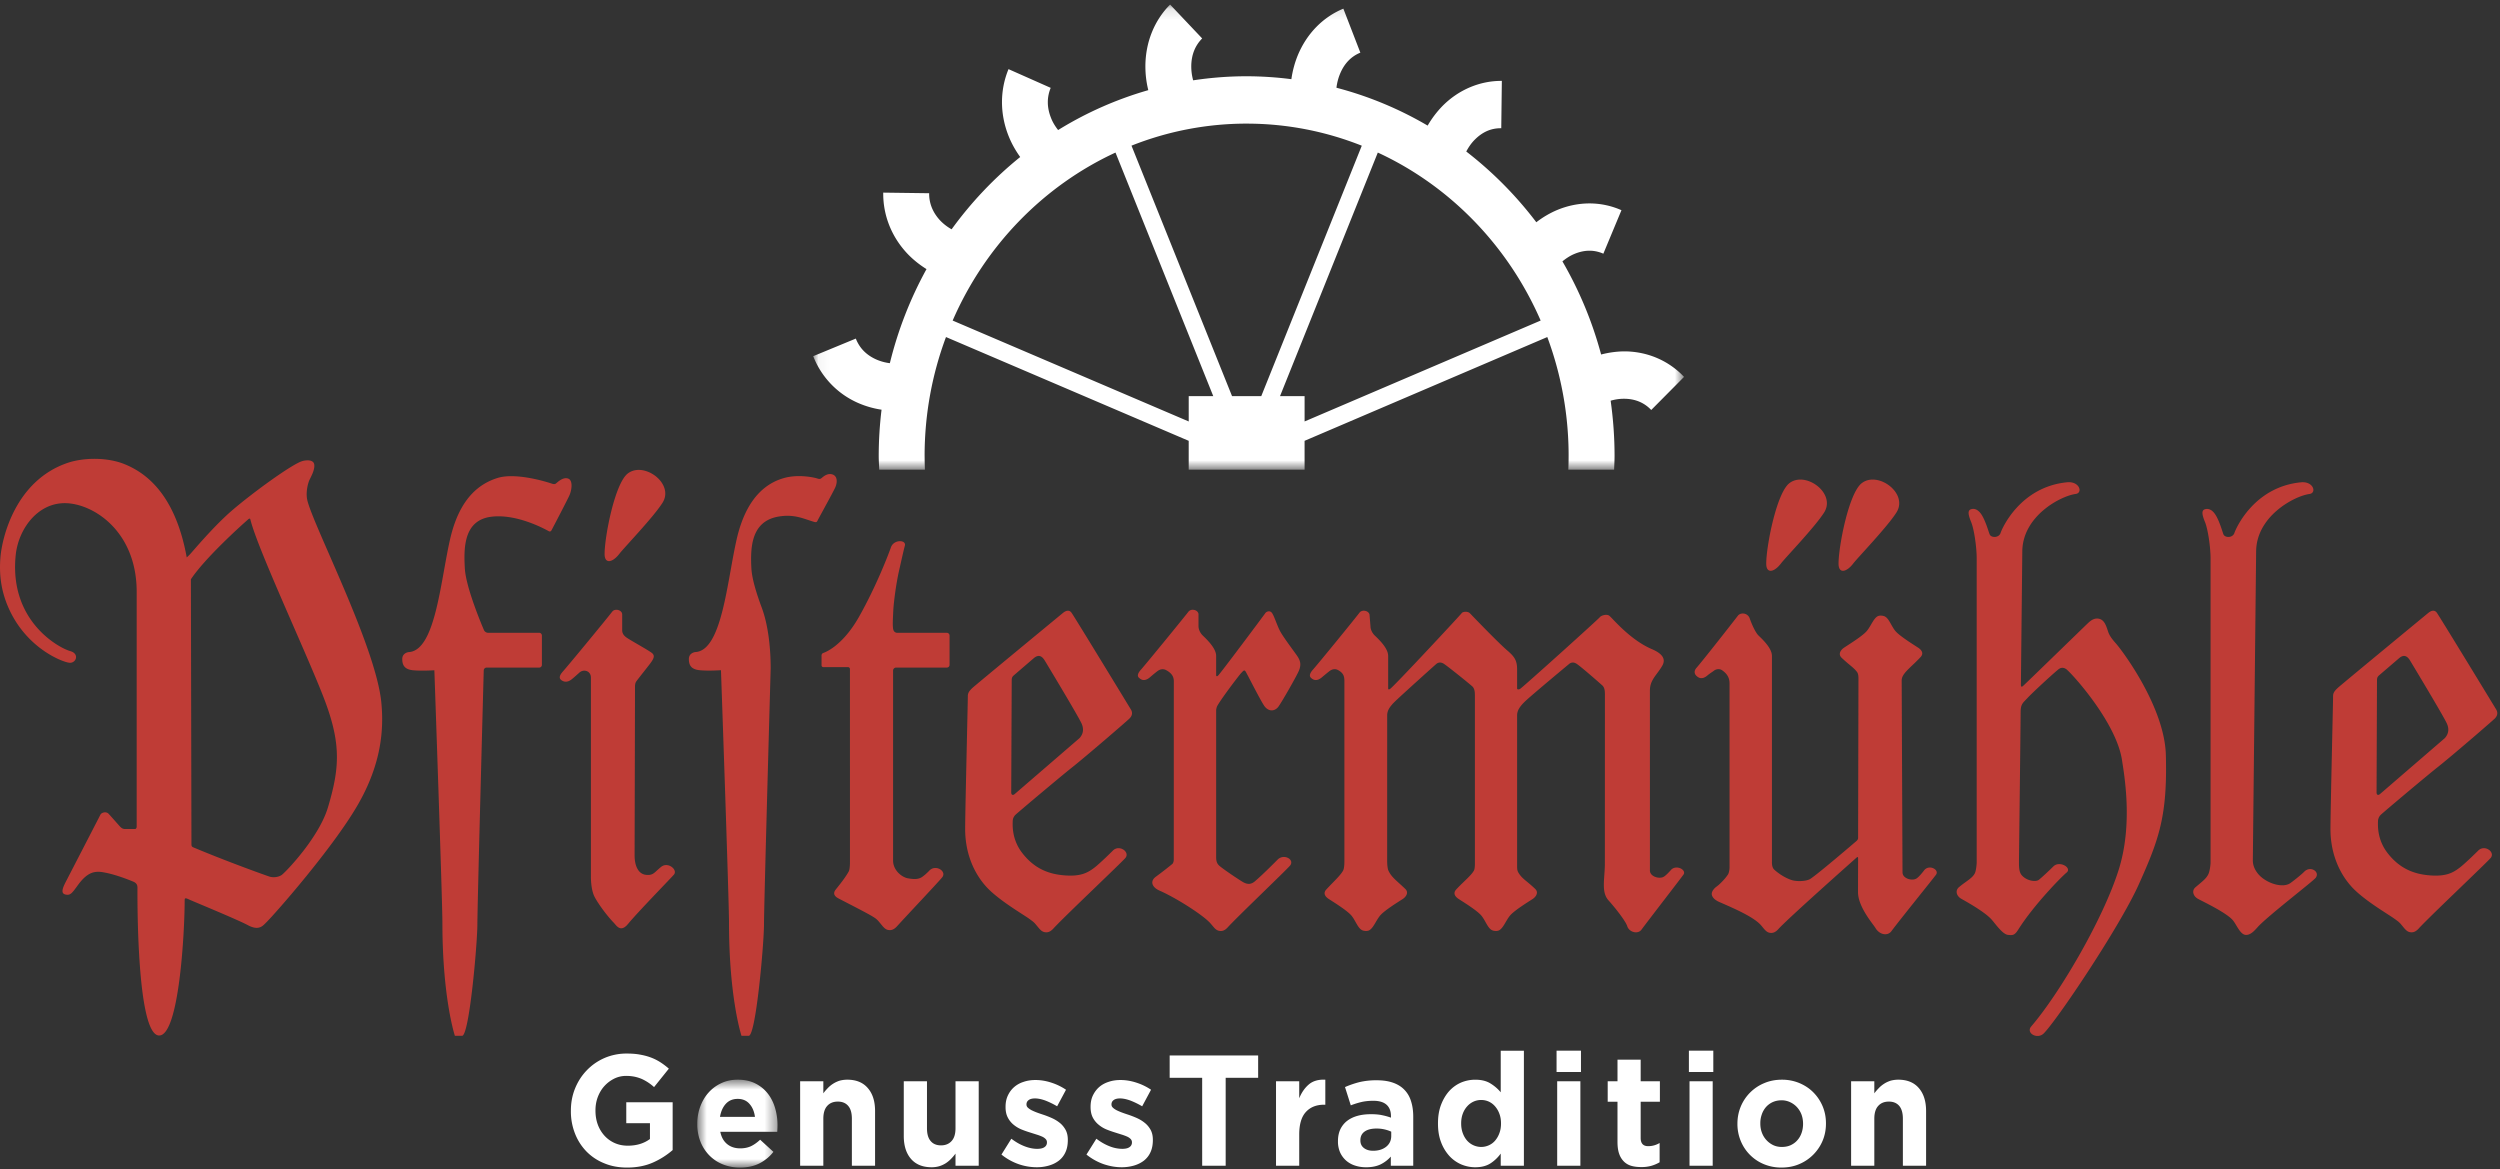 <svg class="logo-svg logo-svg--pfistermuehle" xmlns="http://www.w3.org/2000/svg" xmlns:xlink="http://www.w3.org/1999/xlink" width="216" height="101" viewBox="0 0 216 101">
    <rect x="0" y="0" width="216" height="101" fill="#333333" stroke="none"/>
    <title>
        CEC9A868-A750-4713-AC0B-74043E5522FE
    </title>
    <defs>
        <path id="a" d="M.045.123h75.243V40.31H.045z"/>
        <path id="c" d="M.677.65h6.935v7.59H.677z"/>
    </defs>
    <g fill="none" fill-rule="evenodd">
        <path fill="#BF3C36" d="M32.947 60.7c-.469-4.924-6.11-15.714-6.421-17.612-.099-.607.069-1.302.21-1.615.101-.226.484-.874.415-1.34-.072-.465-.753-.375-1.04-.292-.903.27-4.324 2.763-6.078 4.274-1.6 1.382-3.39 3.535-3.61 3.766-.21.214-.29.28-.29.28-1.02-5.634-3.68-7.367-5.367-8.056-1.529-.621-3.562-.569-4.907-.119-4.526 1.53-5.68 6.447-5.822 8.167-.12 1.415.037 2.854.684 4.332 1.539 3.524 4.664 4.708 5.253 4.774.59.077.931-.764.106-1-1.009-.28-5.31-2.612-4.723-8.307.227-2.192 1.84-4.48 4.236-4.48s6.216 2.365 6.216 7.667V71.4c0 .148-.064.228-.16.228h-.83c-.242 0-.36-.113-.5-.27-.307-.342-.807-.914-.935-1.046-.213-.228-.615-.115-.71.08-.1.2-2.993 5.801-2.993 5.801-.314.608-.426 1.006-.019 1.096.418.088.554-.107 1.076-.826.854-1.173 1.504-1.228 2.268-1.083.905.162 1.975.574 2.492.786.258.107.378.253.378.52 0 .502-.104 12.78 1.876 12.78 1.723 0 2.202-8.935 2.202-11.677 0-.252.104-.197.418-.057.312.145 4.116 1.706 5.05 2.206.937.5 1.278.063 1.56-.218.802-.785 5.732-6.41 7.883-10.1 2.162-3.705 2.29-6.733 2.082-8.92m-4.616 9.066c-.74 2.48-3.403 5.337-3.956 5.801-.25.209-.733.283-1.079.176-.154-.044-3.604-1.27-6.631-2.546-.043-.02-.125-.077-.125-.228l-.048-22.918c1.206-1.818 4.307-4.62 4.975-5.2.086-.074.147-.033.158.008.638 2.662 5.303 12.499 6.567 16.02 1.286 3.585 1.11 5.629.139 8.887M41.245 79.865c0 1.648-.697 9.63-1.32 9.63h-.623s-1.078-3.246-1.078-9.767c0-1.931-.695-21.816-.695-21.816s-1.11.068-1.837 0c-.732-.074-.937-.434-.937-.973 0-.533.54-.596.54-.596 2.316-.096 2.75-6.046 3.586-9.724.83-3.675 2.628-4.854 4.097-5.32 1.67-.523 4.54.43 4.678.48.136.047.258.077.37 0 .109-.077.583-.58 1.043-.437.464.143.325 1.003.141 1.431-.16.369-1.245 2.448-1.56 3.044-.058.104-.14.13-.244.074-.605-.335-2.873-1.494-4.936-1.247-2.404.286-2.407 2.673-2.31 4.442.09 1.766 1.658 5.362 1.658 5.362a.4.4 0 0 0 .335.225h4.433c.13 0 .234.11.234.242v2.524a.234.234 0 0 1-.234.24h-4.55c-.128 0-.24.115-.242.25 0 0-.549 20.29-.549 21.936M66.586 57.764s-.577 20.456-.577 22.101c0 1.648-.698 9.63-1.32 9.63h-.624s-1.078-3.246-1.078-9.767c0-1.934-.695-21.822-.695-21.822s-1.11.075-1.84 0c-.731-.07-.934-.428-.934-.966 0-.536.54-.6.54-.6 2.314-.093 2.75-6.042 3.584-9.72.833-3.679 2.617-4.901 4.1-5.319 1.307-.365 2.702-.016 2.84.03.136.047.259.08.37 0 .11-.079.496-.486.959-.343.463.143.444.692.258 1.121-.16.365-1.243 2.316-1.557 2.917-.054.102-.13.102-.24.074-.937-.266-1.706-.7-3.093-.47-2.394.399-2.45 2.687-2.36 4.456.046.885.41 2.11.898 3.42.49 1.31.77 3.19.77 5.258M52.237 47.862c0-1.483.879-6.065 1.991-6.941 1.387-1.102 4.074.857 3.009 2.527-.812 1.275-3.296 3.843-3.72 4.398-.585.76-1.28.923-1.28.016M152.603 48.697c0-1.484.88-6.066 1.991-6.942 1.387-1.099 4.07.86 3.008 2.53-.812 1.272-3.293 3.84-3.721 4.392-.583.767-1.278.929-1.278.02M158.85 48.697c0-1.484.88-6.066 1.994-6.942 1.387-1.099 4.07.86 3.005 2.53-.812 1.272-3.293 3.84-3.721 4.392-.58.767-1.278.929-1.278.02M54.864 59.34c0-.304.067-.408.165-.54.38-.497 1.006-1.278 1.177-1.511.28-.382.423-.668.072-.907-.463-.324-1.71-1.002-2.135-1.29-.314-.218-.386-.435-.386-.652v-1.357c0-.373-.618-.557-.87-.225-.398.525-3.752 4.596-4.263 5.17-.256.288-.349.538-.16.703.163.148.506.305.937-.044.336-.275.46-.4.66-.574.373-.338.994-.146.994.426v17.193c0 .574.082 1.313.322 1.766.386.722 1.16 1.725 1.656 2.23.25.264.593.877 1.24.088.83-1.008 3.72-3.972 3.956-4.25.349-.408-.508-1.147-1.107-.667-.605.481-.666.764-1.331.684-.685-.088-.961-.851-.961-1.662 0-.763.034-13.045.034-14.58M74.22 53.29c1.513-2.674 2.583-5.495 2.756-5.997.245-.709 1.355-.668 1.203-.14-.109.387-.295 1.255-.481 2.068-.29 1.25-.49 2.912-.52 3.566-.024.59-.087 1.384.019 1.661a.34.34 0 0 0 .335.226h4.276a.24.24 0 0 1 .234.241v2.525a.236.236 0 0 1-.234.239h-4.393c-.13 0-.25.115-.253.247V74.35c0 .857.762 1.436 1.262 1.533.434.076.863.126 1.212-.091.154-.094.399-.3.665-.577.538-.555 1.502.05 1.12.566-.217.297-3.045 3.285-3.92 4.252-.264.289-.506.376-.802.308-.269-.069-.442-.327-.695-.63-.183-.219-.266-.318-.615-.527-.468-.296-2.608-1.379-2.97-1.574-.285-.154-.498-.398-.21-.755.558-.695.87-1.113 1.12-1.558.09-.156.106-.563.106-.799V57.802a.164.164 0 0 0-.157-.162h-2.143c-.088 0-.154-.071-.154-.162v-.851c0-.088.064-.184.144-.21 0 0 1.586-.46 3.096-3.128M194.645 74.348c0 .46.202.84.447 1.146.397.48 1.065.84 1.683.956.372.066.76.066 1.072-.124.155-.096.967-.73 1.236-1.008.537-.552 1.381-.003.998.52-.216.293-4.134 3.293-5.01 4.254-.261.291-.626.728-1.065.681-.477-.055-.788-.93-1.11-1.29-.615-.68-2.646-1.627-2.998-1.827-.405-.226-.556-.698-.21-.997.639-.544 1.065-.827 1.195-1.363.048-.176.11-.56.11-.8V48.276c0-1.028-.23-2.558-.483-3.178-.255-.621-.324-1.003 0-1.1.325-.093.695.05 1.017.668.328.624.525 1.412.594 1.53.162.289.796.278.934-.154.136-.412 1.707-3.977 5.745-4.37 1.087-.107 1.38.918.748 1.006-1.304.173-4.618 1.917-4.618 4.999l-.285 26.672zM87.726 70.408c.2-.198 3.92-3.324 4.85-4.063 1.178-.926 4.817-4.063 5.024-4.277.21-.217.283-.486.107-.772-.16-.264-4.85-7.966-5.122-8.348-.2-.288-.498-.192-.74.006-.181.148-7.48 6.167-7.811 6.469-.335.31-.413.478-.413.739 0 .508-.231 9.985-.231 11.465 0 2.099.761 3.843 1.871 5.038 1.047 1.124 3.104 2.316 3.645 2.706.335.242.428.307.612.533.256.3.426.557.698.626.295.071.537-.02.798-.305.876-.967 6.017-5.82 6.238-6.117.38-.52-.562-1.165-1.102-.613 0 0-1.092 1.088-1.584 1.464-.58.44-1.161.772-2.524.679-1.422-.1-2.649-.577-3.69-1.901-.924-1.17-.868-2.379-.852-2.827a.784.784 0 0 1 .226-.502m-.356-1.95l.042-9.653c0-.226.03-.322.195-.467l1.743-1.497c.426-.333.709-.124.935.26 0 0 2.96 4.898 3.181 5.45.125.31.218.764-.194 1.223l-5.601 4.832c-.165.143-.301.074-.301-.149M205.689 70.408c.2-.198 3.916-3.324 4.848-4.063 1.182-.926 4.818-4.063 5.026-4.277.21-.217.277-.486.106-.772-.157-.264-4.85-7.966-5.122-8.348-.202-.288-.498-.192-.74.006-.18.148-7.483 6.167-7.81 6.469-.336.31-.419.478-.419.739 0 .508-.226 9.985-.226 11.465 0 2.099.761 3.843 1.872 5.038 1.046 1.124 3.104 2.316 3.644 2.706.336.242.429.307.615.533.253.3.423.557.695.626.295.071.538-.02.799-.305.873-.967 6.019-5.82 6.234-6.117.381-.52-.561-1.165-1.096-.613 0 0-1.095 1.088-1.59 1.464-.577.44-1.155.772-2.518.679-1.424-.1-2.652-.577-3.695-1.901-.921-1.17-.868-2.379-.852-2.827a.817.817 0 0 1 .229-.502m-.354-1.95l.037-9.653c.003-.226.03-.322.194-.467l1.747-1.497c.423-.333.71-.124.934.26 0 0 2.96 4.898 3.179 5.45.13.31.218.764-.192 1.223l-5.601 4.832c-.165.143-.301.074-.298-.149M105.142 61.06c.17-.42 1.917-2.733 2.106-2.92.186-.197.256-.29.37-.126.115.17 1.267 2.475 1.616 2.975.304.44.804.536 1.174.126.213-.23 1.592-2.645 1.802-3.134.23-.522.157-.876-.12-1.29-.234-.35-1.197-1.61-1.49-2.16-.266-.497-.546-1.426-.735-1.612-.178-.193-.458-.075-.551.068-.093.143-3.804 5.112-4.06 5.373-.093.102-.178.085-.178-.033v-1.656c0-.64-.74-1.36-1.145-1.75-.274-.258-.38-.596-.38-.813v-1.025c0-.373-.618-.56-.874-.225-.4.52-3.594 4.431-4.105 5.01-.255.283-.346.539-.157.698.162.149.455.36.937-.044.248-.214.447-.379.658-.54.213-.163.49-.223.75-.08.472.258.658.557.658.95l-.003 15.377c0 .192-.045.333-.114.407a32.7 32.7 0 0 1-1.414 1.096c-.167.118-.394.338-.309.648.078.272.355.464.658.593 1.366.6 3.746 2.104 4.36 2.819.259.294.424.557.698.623.293.074.533-.016.793-.305.882-.964 5.176-5.049 5.391-5.345.381-.517-.564-1.039-1.1-.486 0 0-1.205 1.225-1.95 1.862-.272.23-.557.31-.95.115-.225-.104-1.926-1.244-2.168-1.494-.152-.154-.234-.34-.234-.695V61.39c0-.154.061-.313.066-.33M164.377 75.372c0 .554.87.777 1.233.513.255-.173.668-.728.668-.728.45-.486 1.29 0 .998.412-.213.303-3.083 3.843-3.865 4.893-.315.417-1.007.332-1.377-.292-.18-.307-1.501-1.813-1.501-3.073 0-1.22.008-2.75.008-2.937 0-.192-.115-.08-.115-.08-.271.242-5.896 5.228-6.775 6.192-.258.289-.503.38-.801.308-.266-.069-.437-.33-.692-.63-.613-.708-2.226-1.414-3.592-2.01-.3-.13-.583-.327-.657-.599-.085-.313.242-.629.412-.747.259-.184.762-.692.996-1.071.05-.091.115-.366.115-.552V59.044c0-.48-.208-.838-.655-1.143-.179-.12-.477-.118-.687.044-.213.162-.312.203-.565.412-.481.41-.777.193-.937.052-.186-.164-.26-.428-.008-.711.514-.58 3.168-3.967 3.565-4.488.253-.338.876-.25 1.036.233.162.472.492 1.22.766 1.478.405.39 1.148 1.104 1.148 1.75v17.802c0 .363.069.55.231.693.642.565 1.257.807 1.496.879.488.142 1.276.09 1.576-.1.647-.403 3.96-3.246 3.96-3.246.204-.165.183-.261.183-.407l.03-13.668c0-.168-.009-.418-.129-.569-.306-.404-.673-.599-1.328-1.225-.333-.321-.059-.69.21-.868.45-.3 1.659-1.041 2.002-1.483.349-.454.535-1 .876-1.217.189-.121.508-.069.647 0 .365.19.53.763.878 1.217.341.442 1.55 1.184 2.002 1.483.27.178.522.472.21.81-.638.69-1.298 1.181-1.535 1.637a.85.85 0 0 0-.099.429l.072 16.534M144.376 75.157s-.333.393-.591.571c-.362.259-1.233.033-1.233-.519V59.664c0-.933.604-1.34 1.07-2.148.37-.645-.117-1.098-.905-1.433-1.85-.789-3.352-2.605-3.652-2.866-.237-.206-.727-.032-.831.1-.141.189-6.501 5.916-6.887 6.194-.11.077-.269.08-.269-.036v-1.626c0-.764-.2-1.093-.844-1.643-.81-.692-3.072-3.052-3.234-3.22-.184-.189-.618-.15-.709-.01-.095.145-5.787 6.257-6.173 6.535-.112.077-.181.08-.181-.036V56.67c0-.645-.74-1.36-1.145-1.75-.274-.258-.383-.595-.383-.81l-.077-.947c0-.371-.62-.56-.876-.223-.394.525-3.512 4.348-4.025 4.925-.25.289-.344.541-.155.706.157.143.455.355.935-.05.255-.213.447-.376.66-.54.213-.162.49-.228.748-.08.471.26.538.558.538.95v15.567c0 .236-.02.637-.11.797-.25.45-.817.945-1.456 1.64-.314.343-.061.631.208.813.452.294 1.658 1.035 2.002 1.483.346.453.519 1.03.878 1.214.141.072.458.118.645 0 .346-.217.532-.76.88-1.214.342-.448 1.55-1.19 2.003-1.483.269-.182.54-.55.207-.868-.75-.72-1.187-.997-1.456-1.585-.077-.168-.106-.56-.106-.797V61.832c0-.33.095-.648.628-1.179.532-.522 3.493-3.186 3.61-3.282.117-.096.333-.22.65-.025.345.217 2.196 1.711 2.467 1.959.237.22.224.596.224.956v14.341c0 .242-.021.511-.083.613-.25.45-.894.945-1.536 1.64-.309.343-.061.631.21.813.453.294 1.662 1.035 2.003 1.483.346.453.516 1.03.878 1.214.141.072.458.118.644 0 .349-.217.535-.76.881-1.214.341-.448 1.55-1.19 2.002-1.483.267-.182.54-.55.208-.868-.75-.72-1.131-.863-1.456-1.42-.104-.173-.104-.344-.104-.679v-12.87c0-.329.099-.647.631-1.178.532-.522 3.74-3.186 3.855-3.282.114-.096.335-.22.647-.025.346.217 1.962 1.629 2.23 1.876.24.217.224.596.224.956l-.005 14.408c0 1.337-.336 2.477.311 3.2.831.934 1.518 1.89 1.622 2.233.16.522.91.728 1.224.31.786-1.052 3.421-4.458 3.634-4.76.296-.412-.626-.898-1.075-.412M187.13 65.224c-.109-4.126-3.748-8.996-4.326-9.642-.577-.645-.623-.887-.737-1.233-.141-.41-.306-.791-.698-.885-.391-.093-.695.121-.95.357-.314.297-5.253 5.101-5.625 5.445-.099.09-.181.082-.181-.036l-.008-.011.122-11.545c0-3.08 3.312-4.827 4.62-4.997.63-.088.332-1.112-.752-1.008-4.036.396-5.609 3.961-5.742 4.373-.138.431-.775.442-.934.154-.07-.121-.27-.907-.594-1.525-.325-.623-.695-.772-1.02-.675-.322.098-.255.48 0 1.104.256.618.482 2.148.482 3.175v26.222c0 .236-.058.627-.104.8-.138.533-.798.815-1.435 1.362-.346.3-.197.77.208.997.352.2 1.991 1.099 2.606 1.78.325.355.945 1.283 1.425 1.338.439.047.583.036.905-.478 1.288-2.044 3.647-4.48 4.163-4.906.496-.407-.615-1.071-1.152-.522-.272.278-1.121 1.069-1.275 1.168-.312.186-1.068.046-1.462-.432-.245-.305-.226-.796-.226-1.255 0 0 .143-12.095.143-12.8 0-.701.166-.786.573-1.22.61-.649 2.42-2.291 2.705-2.505.117-.088.332-.217.644-.022.349.214 4.313 4.51 4.834 7.856.216 1.417.945 5.543-.269 9.444-1.317 4.238-5.103 10.707-7.568 13.578-.493.57.514 1.159 1.075.61 1.127-1.116 6.587-9.23 8.227-12.903 1.751-3.898 2.467-5.906 2.326-11.163"/>
        <g transform="translate(70.216 .272)">
            <mask id="b" fill="#fff">
                <use xlink:href="#a"/>
            </mask>
            <path fill="#FFF" d="M26.163 12.91l8.448 21.046h-2.122v2.186l-20.395-8.718c2.798-6.442 7.827-11.63 14.07-14.515m11.33-2.5c3.503 0 6.857.679 9.948 1.907l-8.686 21.64h-2.522l-8.689-21.643a26.926 26.926 0 0 1 9.949-1.904m25.402 17.015l-20.395 8.718v-2.186h-2.124l8.45-21.047c6.242 2.884 11.271 8.073 14.07 14.515M9.67 39.117c0-3.615.658-7.076 1.848-10.268l20.97 8.966v2.495H42.5v-2.495l20.97-8.966a29.403 29.403 0 0 1 1.818 11.46h3.956c.014-.395.038-.788.038-1.192 0-1.618-.118-3.208-.338-4.768.37-.11.78-.173 1.197-.168.93.011 1.71.338 2.309.97l2.837-2.86c-1.323-1.4-3.136-2.183-5.106-2.205-.686 0-1.384.096-2.06.271a33.105 33.105 0 0 0-3.344-8.048c.306-.247.644-.48 1.044-.645.865-.36 1.706-.366 2.492-.017l1.565-3.758c-1.741-.772-3.706-.78-5.537-.024a8.116 8.116 0 0 0-1.819 1.065 32.712 32.712 0 0 0-6.053-6.112c.189-.351.415-.7.724-1.01.665-.673 1.416-1.014 2.3-1l.05-4.09c-1.863-.017-3.716.744-5.124 2.164a8.589 8.589 0 0 0-1.286 1.698 31.17 31.17 0 0 0-7.88-3.272c.048-.387.144-.802.311-1.2.365-.887.953-1.503 1.755-1.83L45.85.477c-1.762.725-3.16 2.156-3.935 4.024a8.655 8.655 0 0 0-.556 2.068 30.95 30.95 0 0 0-3.865-.252c-1.571 0-3.112.123-4.622.351a4.585 4.585 0 0 1-.162-1.236c.01-.961.327-1.763.942-2.382L30.881.122c-1.358 1.363-2.114 3.233-2.135 5.269a8.55 8.55 0 0 0 .25 2.126 31.177 31.177 0 0 0-7.792 3.447c-.24-.31-.466-.659-.623-1.076-.349-.89-.352-1.756-.016-2.569L16.92 5.701c-.745 1.797-.753 3.83-.018 5.717.258.667.612 1.299 1.027 1.876a32.633 32.633 0 0 0-5.926 6.246 4.236 4.236 0 0 1-.974-.747c-.45-.475-.982-1.27-.966-2.37l-3.967-.053c-.027 1.953.719 3.832 2.1 5.288.488.511 1.044.95 1.638 1.321a33.14 33.14 0 0 0-3.166 8.128 4.153 4.153 0 0 1-1.163-.316c-.86-.379-1.459-.986-1.778-1.81l-3.682 1.52a7.303 7.303 0 0 0 3.905 4.054 7.976 7.976 0 0 0 2 .571 33.524 33.524 0 0 0-.245 3.991c0 .404.029.797.042 1.193h3.948a35.322 35.322 0 0 1-.024-1.193" mask="url(#b)"/>
        </g>
        <path fill="#FFF" d="M54.178 100.877c-.722 0-1.38-.12-1.973-.37a4.45 4.45 0 0 1-1.53-1.014 4.621 4.621 0 0 1-.994-1.552 5.19 5.19 0 0 1-.356-1.962v-.027c0-.681.12-1.316.362-1.912.24-.59.575-1.115 1.009-1.563.431-.45.94-.805 1.528-1.063a4.786 4.786 0 0 1 1.94-.387c.41 0 .788.027 1.127.09.338.06.652.14.942.25.29.108.562.245.817.407.256.165.503.352.738.558l-1.278 1.593a4.091 4.091 0 0 0-1.073-.709 3.485 3.485 0 0 0-.612-.19 3.722 3.722 0 0 0-.727-.068c-.37 0-.714.08-1.036.239-.32.162-.601.373-.846.643-.24.263-.426.58-.565.939-.135.36-.202.747-.202 1.154v.024c0 .44.067.844.202 1.21a2.9 2.9 0 0 0 .58.96c.248.272.544.484.885.635.335.148.713.225 1.126.225.756 0 1.392-.192 1.914-.577v-1.367H54.11v-1.81h4.007v4.133a6.763 6.763 0 0 1-1.693 1.074c-.658.292-1.406.437-2.247.437"/>
        <g transform="translate(59.568 92.636)">
            <mask id="d" fill="#fff">
                <use xlink:href="#c"/>
            </mask>
            <path fill="#FFF" d="M5.66 3.86c-.06-.461-.22-.838-.473-1.12-.256-.292-.597-.432-1.017-.432-.421 0-.762.14-1.023.423-.258.28-.428.657-.508 1.13H5.66zM4.367 8.242c-.527 0-1.017-.091-1.47-.272a3.404 3.404 0 0 1-1.174-.775 3.602 3.602 0 0 1-.772-1.19 4.086 4.086 0 0 1-.274-1.53v-.027c0-.52.085-1.008.255-1.472.174-.462.408-.868.72-1.214A3.367 3.367 0 0 1 2.752.949c.426-.201.898-.3 1.417-.3.59 0 1.1.11 1.528.327.434.217.79.51 1.078.879.282.363.492.788.63 1.264a5.286 5.286 0 0 1 .198 1.75c-.003.09-.01.186-.016.285H2.666c.095.472.298.824.601 1.066.301.244.676.362 1.126.362.333 0 .634-.06.897-.175.264-.121.538-.31.818-.572l1.147 1.05a3.61 3.61 0 0 1-1.211.997c-.48.241-1.033.36-1.677.36z" mask="url(#d)"/>
        </g>
        <path fill="#FFF" d="M69.132 93.422h2.004v1.041c.112-.153.24-.302.376-.442a2.444 2.444 0 0 1 1.009-.643c.202-.057.428-.093.684-.093.764 0 1.358.239 1.773.725.42.48.628 1.14.628 1.983v4.725h-2.004v-4.06c0-.489-.104-.862-.317-1.107-.213-.25-.511-.373-.897-.373s-.693.123-.916.373c-.224.245-.336.618-.336 1.107v4.06h-2.004v-7.296zM80.485 100.85c-.764 0-1.358-.241-1.773-.72-.418-.48-.626-1.145-.626-1.983v-4.724h2.005v4.057c0 .492.104.857.317 1.104.207.25.508.376.894.376s.692-.126.916-.376c.226-.247.338-.612.338-1.104v-4.057h2.005v7.295h-2.005v-1.046a4.19 4.19 0 0 1-.378.445 2.668 2.668 0 0 1-.453.379 2.378 2.378 0 0 1-.556.26 2.285 2.285 0 0 1-.684.094M89.558 100.85a4.817 4.817 0 0 1-1.539-.263 4.975 4.975 0 0 1-1.493-.833l.854-1.368c.39.294.772.511 1.158.657.378.145.738.217 1.073.217.288 0 .503-.052.64-.154a.453.453 0 0 0 .204-.387v-.033c0-.107-.04-.2-.12-.283a.998.998 0 0 0-.324-.212 4.337 4.337 0 0 0-.466-.17l-.554-.176a8.336 8.336 0 0 1-.745-.264 2.68 2.68 0 0 1-.68-.412 1.95 1.95 0 0 1-.494-.618c-.128-.244-.192-.546-.192-.9v-.023c0-.376.07-.706.205-.986.136-.288.32-.533.554-.733.234-.198.503-.344.817-.442.311-.105.65-.154 1.009-.154.447 0 .905.074 1.366.225a5 5 0 0 1 1.272.615l-.767 1.431a6.838 6.838 0 0 0-1.025-.5c-.335-.12-.63-.18-.886-.18-.245 0-.431.049-.551.145a.435.435 0 0 0-.186.362v.022c0 .102.04.193.117.267.082.077.186.148.316.22.134.065.285.134.456.197.17.064.354.127.548.19.248.082.495.178.75.291.256.115.485.253.69.418.2.159.365.36.498.596.13.239.197.522.197.86v.027c0 .406-.066.758-.205 1.052a1.892 1.892 0 0 1-.572.73c-.248.19-.533.333-.865.426a3.724 3.724 0 0 1-1.06.143M96.902 100.85c-.5 0-1.011-.088-1.536-.263a4.988 4.988 0 0 1-1.496-.833l.857-1.368c.386.294.772.511 1.153.657a3.04 3.04 0 0 0 1.076.217c.29 0 .503-.052.639-.154a.46.46 0 0 0 .205-.387v-.033c0-.107-.04-.2-.118-.283a1.028 1.028 0 0 0-.324-.212 4.56 4.56 0 0 0-.466-.17c-.179-.055-.362-.115-.557-.176a8.642 8.642 0 0 1-.745-.264 2.618 2.618 0 0 1-.676-.412 1.957 1.957 0 0 1-.498-.618c-.125-.244-.19-.546-.19-.9v-.023c0-.376.067-.706.203-.986.139-.288.322-.533.554-.733.234-.198.508-.344.817-.442.314-.105.65-.154 1.01-.154.446 0 .904.074 1.368.225a5 5 0 0 1 1.272.615l-.767 1.431a6.988 6.988 0 0 0-1.027-.5c-.338-.12-.631-.18-.884-.18-.245 0-.431.049-.554.145a.435.435 0 0 0-.186.362v.022c0 .102.04.193.12.267.077.077.183.148.314.22.136.065.287.134.458.197.17.064.354.127.548.19.245.082.495.178.75.291.256.115.483.253.685.418.202.159.37.36.503.596.13.239.197.522.197.86v.027c0 .406-.069.758-.205 1.052a1.918 1.918 0 0 1-.572.73c-.248.19-.538.333-.863.426a3.815 3.815 0 0 1-1.065.143M103.867 93.122h-2.808v-1.931h7.645v1.931h-2.806v7.598h-2.03zM110.248 93.422h2.005v1.47c.202-.497.48-.898.828-1.195.354-.302.828-.44 1.427-.412v2.162h-.104c-.668 0-1.193.209-1.576.629-.383.417-.575 1.066-.575 1.945v2.697h-2.005v-7.296zM118.635 99.426c.477 0 .855-.124 1.142-.357.285-.236.426-.541.426-.923v-.37a3.019 3.019 0 0 0-1.275-.27c-.434 0-.772.085-1.017.255-.247.173-.373.423-.373.75v.028c0 .28.104.497.307.65.202.157.466.237.79.237m-.604 1.426c-.335 0-.65-.047-.945-.143a2.178 2.178 0 0 1-.772-.426 2.102 2.102 0 0 1-.522-.7 2.33 2.33 0 0 1-.192-.962v-.03c0-.396.072-.739.213-1.036.142-.285.336-.527.589-.72.25-.189.545-.332.894-.428.349-.096.735-.14 1.158-.14.357 0 .674.025.94.082.269.053.53.124.785.217v-.12c0-.44-.127-.77-.383-.998-.253-.225-.634-.34-1.134-.34-.386 0-.727.036-1.022.104a6.706 6.706 0 0 0-.932.291l-.5-1.58c.388-.17.793-.31 1.213-.42a6.284 6.284 0 0 1 1.534-.167c.55 0 1.022.074 1.416.214.389.14.714.341.966.605.267.274.461.604.58 1 .126.398.187.837.187 1.33v4.235h-1.938v-.791c-.245.277-.54.505-.884.675-.343.162-.759.248-1.251.248M127.972 99.096c.24 0 .458-.05.669-.145a1.55 1.55 0 0 0 .537-.402 2.08 2.08 0 0 0 .37-.648c.094-.244.139-.522.139-.816v-.033c0-.299-.045-.571-.139-.82a2.022 2.022 0 0 0-.37-.638 1.583 1.583 0 0 0-.537-.412 1.573 1.573 0 0 0-.669-.143 1.56 1.56 0 0 0-.665.143 1.674 1.674 0 0 0-.549.412 1.969 1.969 0 0 0-.375.634c-.09.242-.138.52-.138.824v.033c0 .294.048.572.138.816.093.256.218.467.375.648a1.64 1.64 0 0 0 1.214.547m-.51 1.755c-.416 0-.818-.082-1.207-.244a3.033 3.033 0 0 1-1.027-.728 3.693 3.693 0 0 1-.716-1.184c-.182-.47-.27-1.005-.27-1.61v-.033c0-.601.088-1.14.27-1.612.18-.464.417-.86.71-1.184.296-.321.637-.56 1.023-.728.388-.16.793-.242 1.216-.242.533 0 .975.11 1.32.327.352.217.642.47.882.761v-3.593h2.002v9.939h-2.002v-1.053a3.29 3.29 0 0 1-.892.852c-.349.222-.785.332-1.31.332M134.54 100.718h2.005v-7.296h-2.004v7.296zm-.053-8.1h2.109V90.78h-2.109v1.837zM141.804 100.834c-.306 0-.585-.03-.835-.099a1.491 1.491 0 0 1-.647-.362 1.725 1.725 0 0 1-.421-.67c-.101-.278-.15-.63-.15-1.055v-3.459h-.846v-1.766h.847v-1.865h2.002v1.865h1.661v1.766h-1.661v3.13c0 .472.215.71.647.71.349 0 .679-.09.99-.274v1.665a3.177 3.177 0 0 1-.7.302 3.1 3.1 0 0 1-.887.112M145.975 100.718h2.002v-7.296h-2.002v7.296zm-.054-8.1h2.109V90.78h-2.109v1.837zM153.95 99.096c.29 0 .549-.052.773-.156.226-.108.415-.245.572-.429.16-.179.28-.39.365-.635.082-.236.125-.497.125-.766v-.025c0-.274-.045-.53-.13-.774a1.999 1.999 0 0 0-.384-.638 1.87 1.87 0 0 0-.594-.44 1.714 1.714 0 0 0-.75-.167c-.293 0-.549.058-.775.16a1.755 1.755 0 0 0-.572.425c-.158.185-.28.396-.362.638a2.249 2.249 0 0 0-.126.763v.033c0 .267.043.528.133.767a1.934 1.934 0 0 0 .967 1.08c.226.11.48.164.759.164m-.024 1.78a3.879 3.879 0 0 1-1.518-.288 3.668 3.668 0 0 1-2.007-2.006 3.802 3.802 0 0 1-.288-1.472v-.025c0-.53.099-1.021.288-1.48a3.74 3.74 0 0 1 2.02-2.019c.466-.2.975-.3 1.529-.3a3.88 3.88 0 0 1 1.517.292c.466.197.868.461 1.206.804.338.338.607.742.801 1.198.192.459.288.948.288 1.472v.033c0 .522-.096 1.017-.288 1.473a3.78 3.78 0 0 1-2.02 2.021c-.466.2-.977.297-1.528.297M159.936 93.422h2.005v1.041a4.19 4.19 0 0 1 .38-.442c.134-.145.286-.269.453-.376.165-.113.352-.195.554-.267.205-.057.431-.093.684-.093.764 0 1.358.239 1.776.725.415.48.626 1.14.626 1.983v4.725h-2.005v-4.06c0-.489-.107-.862-.314-1.107-.213-.25-.511-.373-.897-.373-.39 0-.695.123-.919.373-.226.245-.338.618-.338 1.107v4.06h-2.005v-7.296z"/>
    </g>
</svg>
